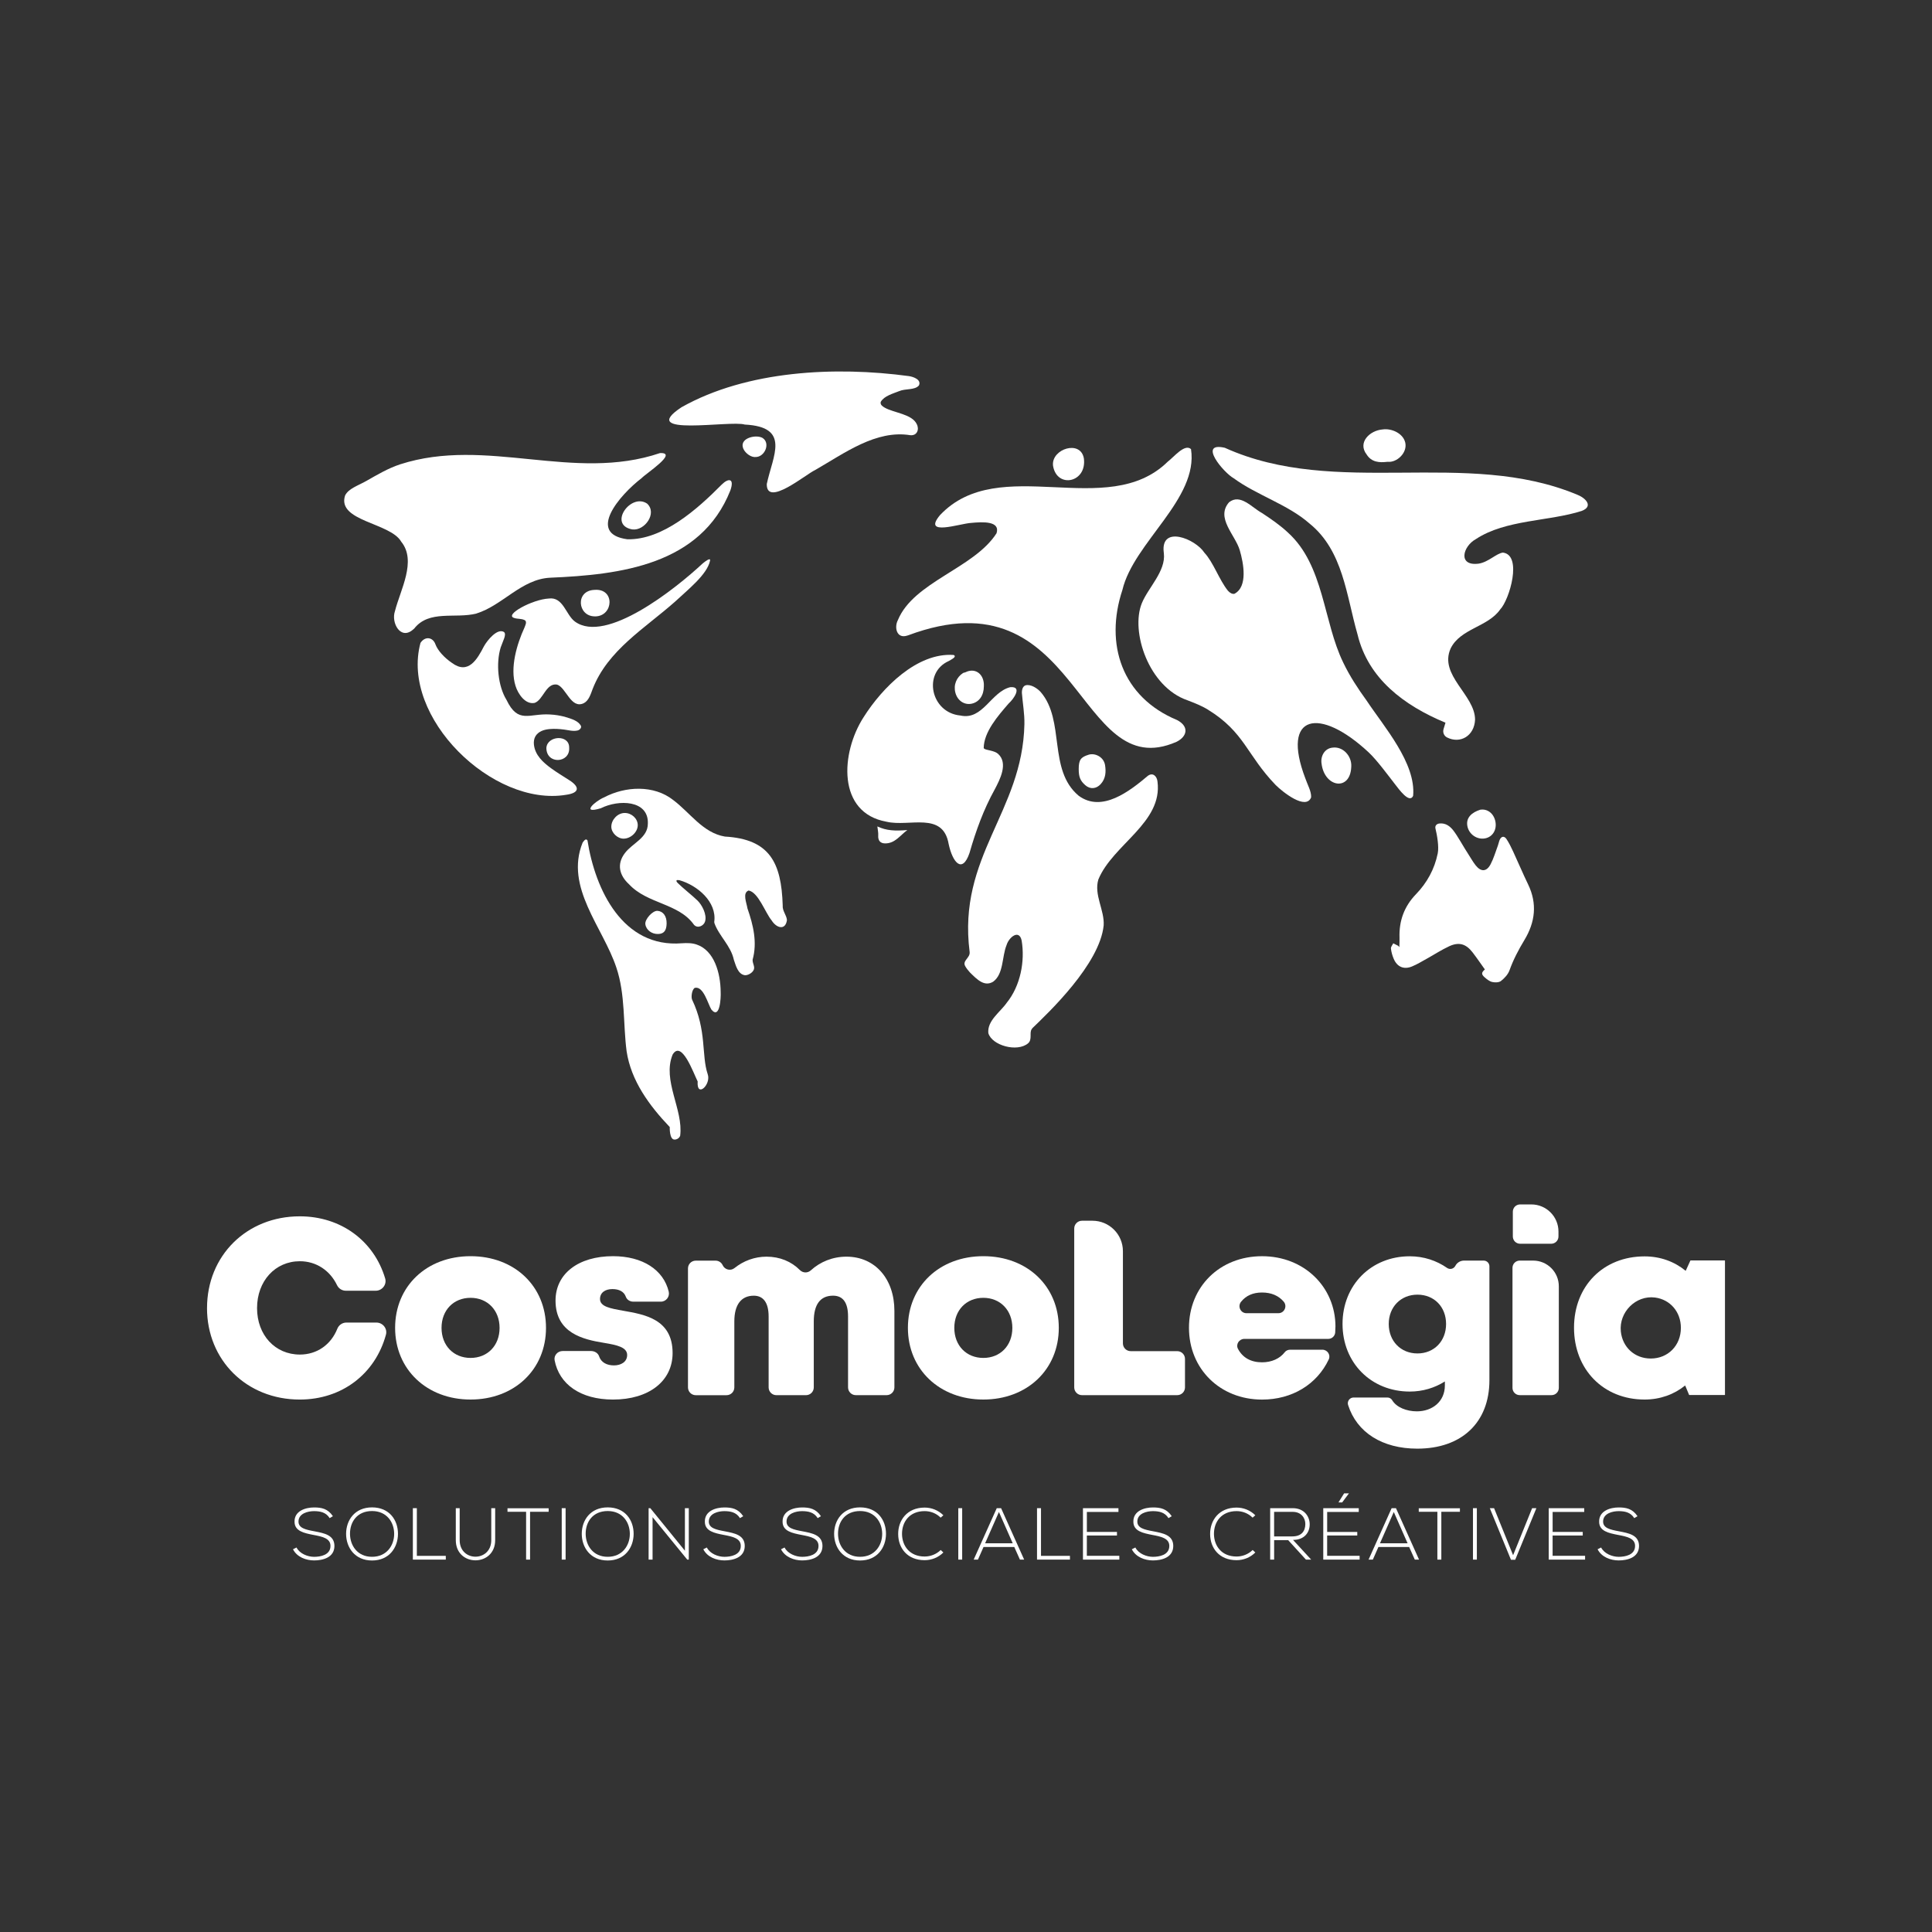 <svg viewBox="0 0 1000 1000" xmlns="http://www.w3.org/2000/svg" data-name="Capa 1" id="Capa_1">
  <rect x="0" y="0" width="1000" height="1000" fill="#333333" stroke="none"/>
  <defs>
    <style>
      .cls-1 {
        fill: #fff;
        stroke-width: 0px;
      }
    </style>
  </defs>
  <g>
    <g>
      <path d="M107.16,677.06c0-27.15,20.52-47.49,48-47.49,21.39,0,38.43,12.77,44.2,32.14.95,3.19-1.57,6.37-4.89,6.37h-15.48c-1.95,0-3.71-1.13-4.55-2.89-3.64-7.6-10.76-12.38-19.23-12.38-12.78,0-22.16,10.28-22.16,24.26s9.38,24.05,22.16,24.05c8.9,0,16.11-5.15,19.38-13.34.77-1.93,2.61-3.22,4.69-3.22h15.56c3.29,0,5.79,3.12,4.92,6.29-5.53,20.25-22.75,33.56-44.61,33.56-27.48,0-48-20.34-48-47.35Z" class="cls-1"></path>
      <path d="M204.51,687.3c0-21.59,16.34-37.1,39.05-37.1s39.05,15.51,39.05,37.1-16.41,37.1-39.05,37.1-39.05-15.59-39.05-37.1ZM258.58,687.31c0-9.15-6.27-15.56-15.02-15.56s-15.02,6.35-15.02,15.55,6.27,15.56,15.02,15.56,15.02-6.35,15.02-15.55Z" class="cls-1"></path>
      <path d="M317.33,724.41c-16.9,0-27.9-7.94-30.26-20.34-.48-2.5,1.59-4.78,4.13-4.78h14.74c1.8,0,3.58,1.02,4.15,2.73,1.05,3.21,4.05,4.71,7.69,4.71s6.83-1.79,6.83-5.39c0-4.02-5.27-5.16-11.96-6.27-10.8-1.75-25.11-5.01-25.11-21.9,0-13.96,11.9-22.97,29.74-22.97,15.44,0,26.15,7.15,28.84,18.31.64,2.65-1.33,5.23-4.06,5.23h-14.31c-1.67,0-3.27-.97-3.83-2.55-.95-2.69-3.53-3.96-6.93-3.96-3.85,0-6.43,1.9-6.43,5.13,0,3.96,5.33,4.89,11.94,6.07,11,1.95,25.63,4.24,25.63,21.9,0,14.55-12.28,24.08-30.79,24.08h0Z" class="cls-1"></path>
      <path d="M462.94,678.45v39.66c0,2.22-1.8,4.02-4.02,4.02h-15.95c-2.22,0-4.02-1.8-4.02-4.02v-36.69c0-7.27-2.68-10.78-7.77-10.78-6.59,0-9.97,4.54-9.97,13.31v34.17c0,2.22-1.8,4.02-4.02,4.02h-15.33c-2.22,0-4.02-1.8-4.02-4.02v-36.69c0-7.06-2.66-10.78-7.68-10.78-6.5,0-10.07,4.65-10.07,13.31v34.17c0,2.22-1.8,4.02-4.02,4.02h-15.95c-2.22,0-4.02-1.8-4.02-4.02v-61.6c0-2.22,1.8-4.02,4.02-4.02h10.27c1.57,0,3,.92,3.66,2.35h0c1.07,2.35,4.08,3.12,6.1,1.5,4.63-3.71,10.4-5.91,16.6-5.91,6.88,0,12.88,2.51,17.22,6.89,1.59,1.61,4.06,1.7,5.73.18,4.85-4.42,11.31-7.07,18.41-7.07,14.92,0,24.83,11.62,24.83,28.02Z" class="cls-1"></path>
      <path d="M469.93,687.3c0-21.59,16.34-37.1,39.05-37.1s39.05,15.51,39.05,37.1-16.41,37.1-39.05,37.1-39.05-15.59-39.05-37.1ZM523.99,687.31c0-9.15-6.27-15.56-15.02-15.56s-15.02,6.35-15.02,15.55,6.27,15.56,15.02,15.56,15.02-6.35,15.02-15.55Z" class="cls-1"></path>
      <path d="M613.35,703.37v14.74c0,2.22-1.8,4.02-4.02,4.02h-49.29c-2.22,0-4.02-1.8-4.02-4.02v-82.24c0-2.22,1.8-4.02,4.02-4.02h5.42c8.7,0,15.76,7.05,15.76,15.76v47.72c0,2.22,1.8,4.02,4.02,4.02h24.09c2.22,0,4.02,1.8,4.02,4.02Z" class="cls-1"></path>
      <path d="M691.22,686.65c0,1.01-.04,2.02-.12,3.04-.15,1.87-1.72,3.32-3.6,3.32h-43.47c-2.64,0-4.49,2.8-3.26,5.14,2.43,4.62,6.73,6.98,12.47,6.98,4.98,0,9.23-1.94,11.74-5.23.66-.87,1.76-1.3,2.85-1.3h16.62c2.59,0,4.41,2.68,3.31,5.02-6.1,12.94-18.97,20.8-34.52,20.8-21.73,0-37.83-15.88-37.83-37.16s15.97-37.05,37.83-37.05,37.99,16.02,37.99,36.44h0ZM645.16,679.71h16.54c3.09,0,4.74-3.64,2.73-5.99-2.64-3.1-6.44-4.72-11.21-4.72s-8.31,1.66-10.84,4.78c-1.92,2.37-.27,5.93,2.78,5.93Z" class="cls-1"></path>
      <path d="M767.96,652.48c1.63,0,2.96,1.33,2.96,2.96v58.94c0,21.89-14.33,35.44-37.33,35.44-18.16,0-31.32-8.42-35.82-22.59-.61-1.91.83-3.88,2.84-3.88h17.49c1,0,1.96.5,2.47,1.36,2.24,3.78,7.56,5.8,12.79,5.8,8.04,0,14.5-5.11,14.5-13.39v-2.08c-5.23,3.32-11.45,5.23-18.17,5.23-19.97,0-34.8-14.86-34.8-35s14.83-35.02,34.8-35.02c7.22,0,13.86,2.22,19.32,6.03,1.45,1.01,3.45.49,4.27-1.07h0c.87-1.68,2.61-2.73,4.5-2.73h10.18ZM733.68,700.54c8.61,0,14.81-6.38,14.81-15.25s-6.18-15.18-14.81-15.18-14.87,6.38-14.87,15.18,6.18,15.25,14.86,15.25h0Z" class="cls-1"></path>
      <path d="M786.61,652.48h6.94c7.34,0,13.29,5.95,13.29,13.29v52.6c0,2.07-1.68,3.75-3.75,3.75h-16.48c-2.07,0-3.75-1.68-3.75-3.75v-62.14c0-2.07,1.68-3.75,3.75-3.75ZM786.79,623.41h5.83c7.75,0,14.04,6.29,14.04,14.04v2.56c0,2.07-1.68,3.75-3.75,3.75h-16.12c-2.07,0-3.75-1.68-3.75-3.75v-12.85c0-2.07,1.68-3.75,3.75-3.75Z" class="cls-1"></path>
      <path d="M892.84,652.5v69.46c0,.05-.04.09-.09.09h-18.39s-.07-.02-.09-.06l-2.03-4.87c-5.7,4.62-12.92,7.28-21.01,7.28-21.29,0-36.52-15.54-36.52-37.18s15.22-36.92,36.52-36.92c8.16,0,15.45,2.71,21.19,7.41.05.04.12.02.14-.03l2.38-5.22s.05-.06.09-.06h17.72c.05,0,.09.04.09.09ZM870.02,687.29c0-8.28-5.54-14.67-13.37-15.69-9.96-1.3-18.76,7.59-17.71,17.58.85,8.13,7.14,13.99,15.49,13.99,8.99,0,15.59-6.79,15.59-15.88Z" class="cls-1"></path>
    </g>
    <g>
      <path d="M170.62,785.77c-1.94-3.12-5.06-3.58-8.06-3.61-3.12,0-8.06,1.14-8.06,5.4,0,3.38,3.65,4.18,8.14,5.02,5.13.99,10.46,1.9,10.46,7.64-.04,6.01-6.08,7.45-10.53,7.45-4.15,0-8.86-1.71-10.92-5.78l1.83-.91c1.63,3.23,5.82,4.83,9.09,4.83s8.48-.91,8.48-5.63c.04-3.99-4.37-4.87-8.75-5.7-4.87-.95-9.85-1.94-9.85-6.85-.11-5.63,5.74-7.38,10.12-7.38,3.8,0,7.11.61,9.74,4.53l-1.67.99Z" class="cls-1"></path>
      <path d="M205.99,793.98c-.04,7-4.49,13.73-13.42,13.73s-13.43-6.77-13.43-13.8,4.45-13.69,13.43-13.69,13.46,6.58,13.42,13.77ZM181.16,793.94c.04,6.01,3.84,11.86,11.41,11.86s11.45-5.86,11.45-11.86-3.8-11.83-11.45-11.83-11.45,5.55-11.41,11.83Z" class="cls-1"></path>
      <path d="M215.76,780.63v24.68h14.98v1.94h-17.04v-26.62h2.05Z" class="cls-1"></path>
      <path d="M256.3,780.63v16.54c0,13.92-20.38,13.96-20.38,0v-16.54h2.01v16.54c0,11.45,16.35,11.41,16.35,0v-16.54h2.01Z" class="cls-1"></path>
      <path d="M272.3,782.5h-9.62v-1.82h21.3v1.82h-9.62v24.76h-2.05v-24.76Z" class="cls-1"></path>
      <path d="M290.75,807.25v-26.62h2.01v26.62h-2.01Z" class="cls-1"></path>
      <path d="M327.97,793.98c-.04,7-4.49,13.73-13.42,13.73s-13.43-6.77-13.43-13.8,4.45-13.69,13.43-13.69,13.46,6.58,13.42,13.77ZM303.14,793.94c.04,6.01,3.84,11.86,11.41,11.86s11.45-5.86,11.45-11.86-3.8-11.83-11.45-11.83-11.45,5.55-11.41,11.83Z" class="cls-1"></path>
      <path d="M336.6,780.63l17.91,22.02v-22.02h2.01v26.62h-.8l-17.95-21.98v21.98h-2.05v-26.62h.87Z" class="cls-1"></path>
      <path d="M383,785.77c-1.94-3.12-5.06-3.58-8.06-3.61-3.12,0-8.06,1.14-8.06,5.4,0,3.38,3.65,4.18,8.14,5.02,5.13.99,10.46,1.9,10.46,7.64-.04,6.01-6.08,7.45-10.53,7.45-4.15,0-8.86-1.71-10.92-5.78l1.83-.91c1.63,3.23,5.82,4.83,9.09,4.83s8.48-.91,8.48-5.63c.04-3.99-4.37-4.87-8.75-5.7-4.87-.95-9.85-1.94-9.85-6.85-.11-5.63,5.74-7.38,10.12-7.38,3.8,0,7.11.61,9.74,4.53l-1.67.99Z" class="cls-1"></path>
      <path d="M423.23,785.77c-1.94-3.12-5.06-3.58-8.06-3.61-3.12,0-8.06,1.14-8.06,5.4,0,3.38,3.65,4.18,8.14,5.02,5.13.99,10.46,1.9,10.46,7.64-.04,6.01-6.08,7.45-10.53,7.45-4.15,0-8.86-1.71-10.92-5.78l1.83-.91c1.63,3.23,5.82,4.83,9.09,4.83s8.48-.91,8.48-5.63c.04-3.99-4.37-4.87-8.75-5.7-4.87-.95-9.85-1.94-9.85-6.85-.11-5.63,5.74-7.38,10.12-7.38,3.8,0,7.11.61,9.74,4.53l-1.67.99Z" class="cls-1"></path>
      <path d="M458.59,793.98c-.04,7-4.49,13.73-13.42,13.73s-13.43-6.77-13.43-13.8,4.45-13.69,13.43-13.69,13.46,6.58,13.42,13.77ZM433.76,793.94c.04,6.01,3.84,11.86,11.41,11.86s11.45-5.86,11.45-11.86-3.8-11.83-11.45-11.83-11.45,5.55-11.41,11.83Z" class="cls-1"></path>
      <path d="M488.29,803.56c-2.66,2.66-6.2,3.99-9.7,3.99-8.97,0-13.65-6.27-13.69-13.46-.08-7.11,4.56-13.77,13.69-13.77,3.5,0,7.04,1.33,9.7,3.99l-1.41,1.22c-2.28-2.28-5.29-3.38-8.29-3.38-7.76,0-11.75,5.48-11.71,11.86.08,6.24,4.03,11.64,11.71,11.64,3,0,6.05-1.14,8.33-3.38l1.37,1.29Z" class="cls-1"></path>
      <path d="M496.01,807.25v-26.62h2.01v26.62h-2.01Z" class="cls-1"></path>
      <path d="M527.91,807.25l-2.93-6.54h-15.9l-2.89,6.54h-2.21l11.94-26.62h2.24l11.94,26.62h-2.21ZM524.19,798.81l-7.15-16.2-7.15,16.2h14.3Z" class="cls-1"></path>
      <path d="M538.82,780.63v24.68h14.98v1.94h-17.04v-26.62h2.05Z" class="cls-1"></path>
      <path d="M562.55,792.92h15.59v1.86h-15.59v10.5h16.81v1.98h-18.82v-26.62h18.37v1.94h-16.35v10.34Z" class="cls-1"></path>
      <path d="M604.8,785.77c-1.94-3.12-5.06-3.58-8.06-3.61-3.12,0-8.06,1.14-8.06,5.4,0,3.38,3.65,4.18,8.14,5.02,5.13.99,10.46,1.9,10.46,7.64-.04,6.01-6.08,7.45-10.53,7.45-4.15,0-8.86-1.71-10.92-5.78l1.83-.91c1.63,3.23,5.82,4.83,9.09,4.83s8.48-.91,8.48-5.63c.04-3.99-4.37-4.87-8.75-5.7-4.87-.95-9.85-1.94-9.85-6.85-.11-5.63,5.74-7.38,10.12-7.38,3.8,0,7.11.61,9.74,4.53l-1.67.99Z" class="cls-1"></path>
      <path d="M649.75,803.56c-2.66,2.66-6.2,3.99-9.7,3.99-8.97,0-13.65-6.27-13.69-13.46-.08-7.11,4.56-13.77,13.69-13.77,3.5,0,7.04,1.33,9.7,3.99l-1.41,1.22c-2.28-2.28-5.29-3.38-8.29-3.38-7.76,0-11.75,5.48-11.71,11.86.08,6.24,4.03,11.64,11.71,11.64,3,0,6.05-1.14,8.33-3.38l1.37,1.29Z" class="cls-1"></path>
      <path d="M678.65,807.25h-2.7l-9.2-10.08h-7.26v10.08h-2.05v-26.62h11.71c5.78,0,8.71,4.15,8.75,8.29.04,4.33-2.81,8.14-8.63,8.14l9.39,10.19ZM659.48,795.24h9.43c4.64,0,6.69-2.62,6.73-6.35.04-3.12-2.09-6.35-6.5-6.35h-9.66v12.7Z" class="cls-1"></path>
      <path d="M686.93,792.92h15.59v1.86h-15.59v10.5h16.81v1.98h-18.82v-26.62h18.37v1.94h-16.35v10.34ZM694.69,777.67l3.5-4.68v-.04h-2.47l-2.85,4.56v.15h1.83Z" class="cls-1"></path>
      <path d="M732.3,807.25l-2.93-6.54h-15.9l-2.89,6.54h-2.21l11.94-26.62h2.24l11.94,26.62h-2.21ZM728.57,798.81l-7.15-16.2-7.15,16.2h14.3Z" class="cls-1"></path>
      <path d="M743.97,782.5h-9.62v-1.82h21.3v1.82h-9.62v24.76h-2.05v-24.76Z" class="cls-1"></path>
      <path d="M762.41,807.25v-26.62h2.01v26.62h-2.01Z" class="cls-1"></path>
      <path d="M795.23,780.63l-10.95,26.7h-2.21l-10.95-26.7h2.21l9.85,24.34,9.85-24.34h2.21Z" class="cls-1"></path>
      <path d="M803.63,792.92h15.59v1.86h-15.59v10.5h16.81v1.98h-18.82v-26.62h18.37v1.94h-16.35v10.34Z" class="cls-1"></path>
      <path d="M845.88,785.77c-1.94-3.12-5.06-3.58-8.06-3.61-3.12,0-8.06,1.14-8.06,5.4,0,3.38,3.65,4.18,8.14,5.02,5.13.99,10.46,1.9,10.46,7.64-.04,6.01-6.08,7.45-10.53,7.45-4.15,0-8.86-1.71-10.92-5.78l1.83-.91c1.63,3.23,5.82,4.83,9.09,4.83s8.48-.91,8.48-5.63c.04-3.99-4.37-4.87-8.75-5.7-4.87-.95-9.85-1.94-9.85-6.85-.11-5.63,5.74-7.38,10.12-7.38,3.8,0,7.11.61,9.74,4.53l-1.67.99Z" class="cls-1"></path>
    </g>
  </g>
  <g>
    <path d="M213.89,325.77c-6.49,5.85-11.58-3.41-9.46-9.47,2.78-11,11.37-25.94,3.24-35.92-5.6-9.88-33.39-10.53-29.06-23.91,1.79-3.66,6.9-5.17,11.12-7.6,5.57-3.17,11.21-6.51,17.36-8.53,44.7-14.45,89.84,9.35,134.56-5.84,9.61-.32-7.37,10.61-9.46,12.9-11.68,8.98-28.64,28.92-7.45,31.73,18.36.4,36.3-15.68,48.78-28.28,3.52-3.51,6.75-3.39,4.5,3.02-15.33,38.58-56.93,43.61-93.22,45.15-14.9.69-24.65,14.34-38.26,18.55-10.75,2.78-24.44-2.06-32.13,7.75l-.52.46Z" class="cls-1"></path>
    <path d="M455.81,208.4c-.1,1.21,1.1,2.02,2.17,2.63,4.81,2.71,14.03,3.28,16.51,8.45,1.44,2.71.25,6.11-3.3,5.78-17.81-2.9-34.07,9.32-49.33,18.06-4.73,2.15-25.12,19.34-24.98,7.24,3.09-14.73,12.56-29.57-11.39-30.81-7.52-2.33-56.21,6.59-32.75-8.96,33.97-19.12,79.78-21.24,117.71-16.12,2.45.36,6.61,1.9,5.17,4.86-2.21,2.52-6.94,1.49-10.24,2.93-3.19,1.28-7.74,2.47-9.49,5.52l-.09.41Z" class="cls-1"></path>
    <path d="M271.56,320.97c-1.87-.9-3.72-.5-5.43-1.12-5.36-1.59,9.5-9.62,17.89-10.05,7.53-1.03,8.83,8.47,13.57,11.93,16.03,11.68,51.9-16.83,66.13-30.1,1.19-.98,4.2-3.34,3.79-1.39-1.51,7.21-11.65,15.1-18.01,21.09-15.72,13.94-34.93,25.14-42.75,45.29-1,2.68-2.02,6.08-4.6,7.35-6.66,3.21-9.17-8.25-13.87-9.64-5.7-.88-7.11,7.98-11.58,9.5-4.85.94-8.58-4.69-9.86-8.79-3-9.41.72-21.68,4.58-30.11.44-1.19,1.34-2.84.45-3.74l-.31-.23Z" class="cls-1"></path>
    <path d="M327.08,274c-12.45-2.45-.54-19.06,7.87-13.33,5.37,4.97-1.29,14.15-7.57,13.36l-.29-.03Z" class="cls-1"></path>
    <path d="M294.61,387.12c.42,7.96-11.76,8.69-11.81.03.41-6.41,11.76-7.13,11.8-.32v.29Z" class="cls-1"></path>
    <path d="M300.59,375.5c-1.51-2.4-4.28-3.3-8.39-4.53-2.59-.63-4.7-1.01-7.57-1.16-10.75-.66-16.39,5.09-22.46-7.53-4.4-7.12-5.57-18.92-3-27.21,1.14-3.36,3.18-6.72,1.68-7.95-3.4-2.09-8.55,4.16-10.35,7.38-3.5,6.8-8.15,14.88-16.61,8.59-3.88-2.62-7.31-6.38-8.49-9.54-1.24-3.66-5.27-4.53-7.76-.79-10.41,38.59,37.41,84.97,75.35,78.63,7.06-.96,7.22-4.11,1.52-7.66-3.11-2-6.28-3.9-9.27-6.08-4.21-3.07-8.33-6.8-8.89-12.32-.15-1.45.06-2.96.78-4.22.72-1.26,1.92-2.19,3.24-2.78,1.32-.59,2.77-.85,4.21-.98,2.49-.22,4.99-.04,7.45.28,2.31.3,4.65,1.02,6.96.46.97-.23,2.32-1.42,1.59-2.59Z" class="cls-1"></path>
    <path d="M390.36,236.55c-2.4-.19-5.43-2.72-5.92-5.25-1.01-4.76,7.05-6.5,10.28-4.61,4.27,2.79,1,10.14-3.88,9.86h-.47Z" class="cls-1"></path>
    <path d="M307.77,319.03c-8.84-.09-10.12-13.36-.06-13.71,10.72-.87,9.88,13.54.44,13.73l-.37-.02Z" class="cls-1"></path>
    <g>
      <path d="M602.34,285.82c-1.62-14.13,16.36-6.99,21.05.26,4.64,4.98,7.55,13.82,12.11,19.6,1.12,1.27,2.29,1.87,3.41,1.68,7.13-3.68,4.7-15.99,2.81-22.49-2.29-7.99-12.64-16.79-5.55-24.91,5.86-4.59,11.71,2.68,17.02,5.57,4.74,3.12,9.37,6.29,13.5,10.17,18.69,16.96,18.21,46.12,28.59,67.29,3.36,7.01,7.51,13.32,12.12,19.69,8.87,13.38,25.61,32.35,24.03,49.26-1.95,4.24-7.49-3.65-9.29-5.92-3.27-4.19-9.51-12.7-13.72-16.59-25.39-23.7-45.49-19.88-32.79,13.42,1.14,3.38,3.16,6.7,3.01,9.85-2.66,6.9-14.82-2.83-18.37-6.39-15.06-15.62-16.01-27.27-35.04-38.99-3.23-2.02-7-3.46-10.59-4.85-20.14-6.92-29.55-35.6-23.64-50.21,3.26-8.06,12.5-16.61,11.42-25.85l-.06-.61Z" class="cls-1"></path>
      <path d="M748.19,374.08c-21.59-8.97-40.05-22.88-45.53-45.68-5.81-20.17-7.43-43.38-24.9-57.46-11.11-9.8-27.34-14.67-39.2-23.39-5.26-2.93-18.75-19.01-4.61-15.78,57.9,26.17,124.63.07,182.62,24.37,4.31,1.75,8.21,5.95,2.16,8.3-16.9,5.46-39.36,4.43-54.74,14.55-6.86,3.71-9.64,14.21,1.44,12.74,5.01-.81,9.05-5.28,12.47-5.71,10.21,1.23,3.43,24.37-1.42,29.44-6.38,9.12-20.57,9.81-25.64,20.19-6.18,13.87,12.61,24,12.65,36.81-.35,8.44-7.67,12.72-14.54,9.22-1.55-.79-2.28-2.62-1.78-4.28l1.01-3.34Z" class="cls-1"></path>
      <path d="M469.42,329.03c-5.27,1.61-6.67-4.25-4.69-8.04,8.18-19.87,39.44-26.77,51.08-44.98,2.02-6.4-7.11-5.92-13.06-5.36-5.71.25-25.71,7.28-16.15-4.09,30.78-32.41,86.51,3.21,117.87-27.64,2.98-2.21,8.74-9.46,11.99-6.46,3.95,25.76-29.68,48.26-35.51,72.91-9.3,28.08-.24,55.46,28.33,67.34,6.35,3.35,5.22,8.51-.3,11.25-52.13,22.92-49.52-88.58-138.98-55.1l-.59.16Z" class="cls-1"></path>
      <path d="M718.02,239.04c-4.03.49-8.12.24-10.65-3.8-4.83-6.23,1.65-12.47,8.28-12.96,4.46-.68,10.63,1.9,11.73,6.9,1.1,5.25-4.37,10.3-9.01,9.85h-.34Z" class="cls-1"></path>
      <path d="M699.4,397.03c-.55,12.67-13.84,10.57-15.36-1.75-.62-3.86,1.52-7.85,5.6-8.3,5.53-.78,10.04,4.4,9.78,9.69l-.02.36Z" class="cls-1"></path>
      <path d="M545.02,240.74c-.65-8.42,14.27-13.22,15.99-3.48,1.66,12.51-13.8,15.73-15.92,4.04l-.07-.55Z" class="cls-1"></path>
      <path d="M768.58,501.8c-2.13-2.97-4.18-6-6.41-8.89-3.39-4.38-7.03-5.46-12.07-3.13-4.02,1.86-7.75,4.32-11.64,6.47-2.52,1.39-4.99,2.92-7.64,4-4.19,1.72-7.65.22-9.43-3.95-.72-1.69-1.24-3.53-1.44-5.34-.1-.84.77-1.8,1.21-2.7.85.43,1.7.85,2.54,1.29.14.08.23.25.61.7.03-1.85.13-3.38.08-4.9-.3-8.68,2.42-16.18,8.48-22.46,5.78-5.98,9.64-13.02,11.31-21.21.69-3.36-.33-9.42-1.18-12.81-.36-1.43.55-2.48,2.09-2.64,3.11-.32,5.38,1.36,7.1,3.55,2.33,2.96,5.52,8.9,7.62,12.04,1.36,2.04,2.52,4.25,4.05,6.15,2.73,3.41,5.61,3.26,7.65-.6,1.61-3.05,2.58-6.44,3.79-9.69.36-.95.52-1.99.91-2.92.81-1.93,2.36-2.23,3.53-.49,1.35,2.03,2.43,4.25,3.46,6.47,2.62,5.65,5.03,11.4,7.74,17,4.84,10.02,3.68,19.57-1.92,28.84-3.02,5-5.72,10.12-7.71,15.67-.76,2.12-2.59,4.07-4.4,5.5-1.04.82-3.11.86-4.56.52-1.43-.33-2.77-1.42-3.92-2.43-1.79-1.58-1.67-2.5.16-4.06Z" class="cls-1"></path>
      <path d="M766.08,419.13c3.77-.68,7.13,1.91,7.94,6.11.82,4.25-1.42,7.93-5.29,8.69-4.23.83-8.42-2.09-9.22-6.36-.82-4.37,2.34-7.08,6.58-8.43Z" class="cls-1"></path>
    </g>
    <path d="M304.07,434.97c4,25.63,18.31,55.76,48.89,53.26,2.57-.18,5.41-.16,7.75.71,8.9,3.09,12.24,14.49,12.31,24.63.16,2.79-.38,14.3-4.79,9.01-1.84-2.96-4.06-12.24-8.56-11.28-1.54.74-2.07,4.81-1.43,6.14,7.64,16,4.78,28.74,8.03,38.44,2.03,5.46-5.79,12.74-5.16,3.87-2.1-4.08-8.24-21.71-12.96-13.9-5.5,13.41,5.66,28.54,3.9,42.03-.45,1.19-1.64,1.96-2.87,1.96-2.78.11-2.52-6.48-2.52-6.48-10.55-11.07-20.03-23.91-22.33-39.24-1.86-14.12-.6-29.32-5.28-43.23-6.91-20.94-26.82-41.56-17.5-64.73.47-.62,1.35-2.06,2.18-1.53l.33.34Z" class="cls-1"></path>
    <path d="M369.71,477.05c1.34-10.3-8.72-18.77-17.97-21.44-.74-.16-1.31-.15-1.53.07-.22.22-.07.65.46,1.24,2.4,2.46,7.95,6.82,10.4,9.24,2.21,2.14,4.98,7.19,3.86,10.84-.68,2.23-3.84,3.74-5.71,1.68-7.95-11.25-24.13-10.72-33.68-21.03-4.95-4.55-6.45-10.37-2.1-16.08,3.94-5.26,11.92-7.8,11.89-15.37.39-12.16-15.16-12.47-24.35-7.85-10.76,3.24-2.77-3.82,1.65-5.61,11.08-5.88,25.83-6.52,35.78,1.32,8.74,6.52,15.36,17.01,26.78,18.94,23.25,1.33,29.24,13.5,29.94,35.62-.25,2.85,2.01,5.05,2.19,7.6-.78,5.58-5.5,4.11-7.92.18-3.36-4.04-6.85-14.53-11.9-15.48-3.35,1.2-1.08,6.34-.6,9.32,2.99,8.6,5.15,17.57,2.65,26.5-.1,2.21,1.66,3.92.25,5.81-.96,1.39-3.06,2.41-4.42,2.19-3.45-.61-4.52-4.99-5.54-7.96-1.57-7.33-7.71-12.32-10.07-19.01l-.09-.73Z" class="cls-1"></path>
    <path d="M322.83,434.09c-3.25.02-6.42-3.06-6.41-6.2.01-3.68,3.32-7.08,6.9-7.1,3.62-.02,6.76,2.9,6.78,6.29.02,3.53-3.57,6.98-7.27,7Z" class="cls-1"></path>
    <path d="M345.04,478.05c-.08,3.59-1.37,5.24-4.23,5.38-3.4.17-6.36-2.03-6.78-5.05-.36-2.56,3.79-7.12,6.3-6.93,2.97.23,4.79,2.78,4.71,6.59Z" class="cls-1"></path>
    <g>
      <path d="M534.07,532.63c-1.45,1.74.42,5.49-1.99,7.43-5.64,4.69-18.67,1.08-20.52-5.32-.63-6.46,6.17-10.87,9.52-15.7,7.12-8.77,9.51-21.53,7.73-32.18-1.27-6.08-6.61-1.76-7.81,2.31-2.46,5.95-1.43,14.93-6.94,18.96-4.5,2.72-8.21-1.01-12.03-4.8-.84-.92-1.77-2.06-2.38-3.15-1.8-2.96,2.64-4.32,2.23-7.47-6.34-49.58,27.37-72.35,28.35-117.83.12-5.45-.89-10.85-1.3-16.19-.05-1.88.53-3.53,1.92-3.97,2.62-.7,6.05,1.5,7.84,3.52,12.74,14.82,3.6,40.15,19.58,53.6,12.08,9,26.57-2.44,35.89-10.3,2.65-1.9,4.71.36,4.96,3.03,2.74,21.29-23.11,32.49-30.61,50.64-2.4,7.95,3.23,15.85,2.75,23.75-2.02,20.1-28.55,45.18-36.87,53.19l-.32.46Z" class="cls-1"></path>
      <path d="M509.47,387.56c1.12.79,5.13.86,7.14,2.64,5.34,4.85.99,13.24-1.79,18.49-5.73,10.33-9.74,21.44-13,32.8-3.74,10.94-8.75,4.98-10.81-4.68-2.96-16.99-20.39-8.67-32.16-11.49-25.71-4.58-23.73-35.66-11.88-54.06,9.63-15.27,27.69-33.59,46.63-32.25,2,.95-1.63,2.54-2.48,3.11-13.71,6.09-9.34,26.81,5.98,28.23,11.62,2.59,15.74-12.17,25.77-14.66,6.56-.59,1.73,6.24-.76,8.4-5.6,6.46-12.85,14.74-12.95,23.1l.31.37Z" class="cls-1"></path>
      <path d="M509.24,355.24c-.02,4.68-2.36,8.07-6.18,8.96-3.82.89-7.45-1.5-8.55-5.63-1.1-4.1.61-8.04,3.94-10.2.36-.23.84-.19,1.21-.38,4.8-2.43,9.21.49,9.58,5.96.03.43,0,.86,0,1.29Z" class="cls-1"></path>
      <path d="M558.34,398.1c0-4.86,1.09-6.22,5.2-7.48,3.21-.98,7.75,1.13,8.43,5.39.55,3.43.39,6.93-2.24,9.83-2.26,2.49-5.4,2.83-7.96.59-2.62-2.29-3.43-4.27-3.43-8.33Z" class="cls-1"></path>
      <path d="M454.12,427.76c4.8,2.24,9.1,2.38,15.52,1.88-3.78,2.73-6.3,6.89-11.45,6.91-2.62,0-3.8-1.56-3.62-4.14.1-1.47-.27-2.97-.45-4.64Z" class="cls-1"></path>
    </g>
  </g>
</svg>